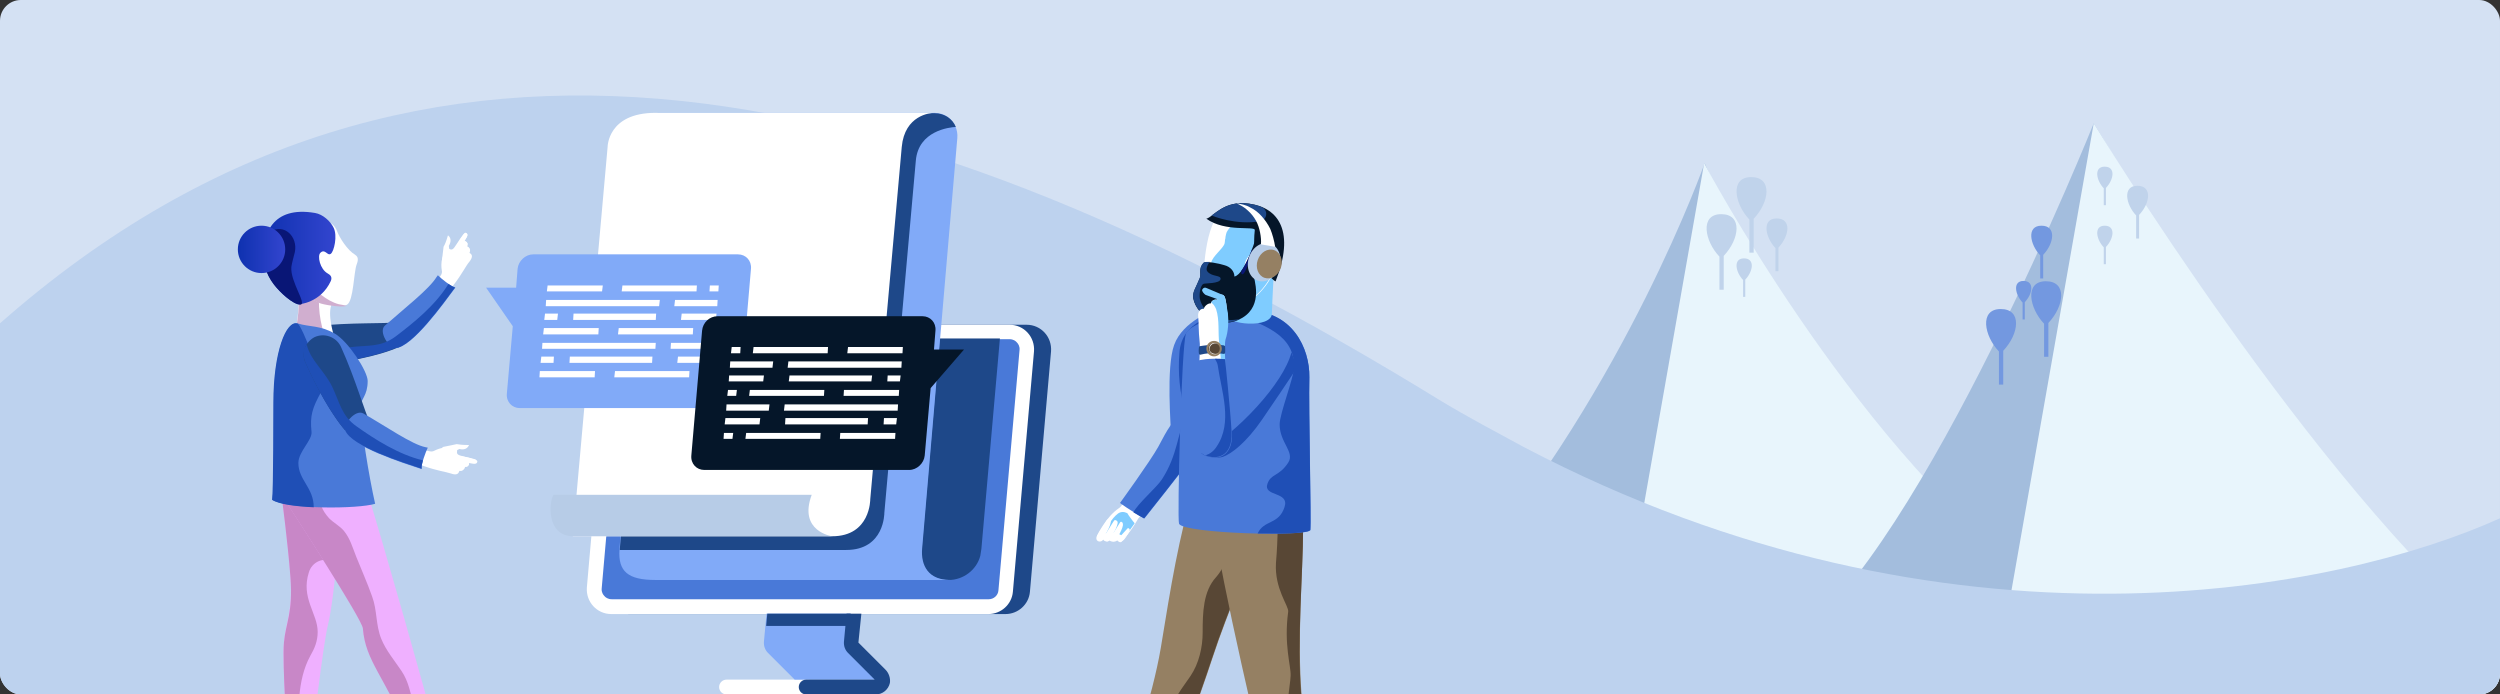 <svg width="1440" height="400" viewBox="0 0 1440 400" fill="none" xmlns="http://www.w3.org/2000/svg">
<rect x="0" y="0" width="1440" height="400" fill="#333333" stroke="none"/>
<g clip-path="url(#clip0_101_16808)">
<rect width="1440" height="400" rx="12" fill="#D4E1F3"/>
<path d="M981.87 94C981.87 94 937 221.5 845 330C753 438.5 1105 369 1105 369L981.87 94Z" fill="#A3BDDD"/>
<path d="M981.597 94L940 330C940 330 1269 408.5 1167 330C1065 251.5 981.597 94 981.597 94Z" fill="#E8F5FC"/>
<path d="M1206 71C1206 71 1107.5 316.5 1033 369C958.501 421.5 1386 369 1386 369L1206 71Z" fill="#A3BDDD"/>
<path d="M1206 71L1153.5 369C1153.5 369 1548 459.5 1440 369C1332 278.5 1206 71 1206 71Z" fill="#E8F5FC"/>
<path d="M1440 298.516C1347.84 340.261 1123.2 386.325 877.68 257.49C861.84 248.853 845.28 240.216 828.72 230.14C526.32 44.446 243.36 -28.249 3.8147e-05 186.235V400H1440V298.516Z" fill="#BDD2EE"/>
<path d="M676.311 198.698C671.62 211.601 674.435 245.851 674.669 252.419C674.904 261.099 689.449 258.988 692.029 255.704C695.313 251.716 698.598 241.863 699.536 225.676C701.178 197.056 699.301 178.758 699.301 178.758C699.301 178.758 681.238 184.858 676.311 198.698Z" fill="#4979D8"/>
<path d="M679.361 202.921C678.423 215.354 679.361 225.207 683.115 239.517C684.757 245.851 689.683 258.519 692.029 255.704C695.314 251.716 698.598 241.863 699.536 225.676C701.178 197.056 700.24 181.573 700.24 181.573C700.24 181.573 680.769 184.858 679.361 202.921Z" fill="#1F4FB6"/>
<path fill-rule="evenodd" clip-rule="evenodd" d="M644.408 292.769C640.889 295.115 637.604 299.103 635.493 302.387C634.32 304.264 631.505 308.252 631.505 310.128C631.505 312.005 634.085 312.709 635.493 310.832C635.962 311.771 638.074 312.474 639.012 311.301C640.185 312.24 642.531 312.24 643.469 311.301C645.111 312.474 646.753 312.005 648.161 309.894C649.568 307.548 651.914 305.202 655.668 298.634C656.372 297.695 658.014 295.818 658.717 294.88C656.372 293.942 650.038 289.485 648.161 287.842C647.457 288.781 646.284 291.596 644.408 292.769Z" fill="white"/>
<path fill-rule="evenodd" clip-rule="evenodd" d="M649.334 295.584C647.457 294.646 645.58 294.646 643.938 295.818C639.95 298.868 638.074 303.56 635.024 307.548C636.666 307.313 638.308 307.313 639.95 307.079C643 306.61 645.815 307.783 647.692 309.894C647.692 309.659 647.926 309.659 647.926 309.425C649.099 307.548 650.741 305.437 653.556 301.449C653.322 300.979 652.853 300.51 652.618 300.276C651.445 298.634 650.272 297.226 649.334 295.584Z" fill="#7FCCFF"/>
<path d="M679.361 240.221C674.2 242.801 670.212 251.95 667.162 257.346C662.471 265.791 645.111 289.719 645.111 289.719C645.111 289.719 650.741 293.942 659.186 298.634C659.186 298.634 682.411 269.545 690.152 258.753C701.882 242.801 684.991 237.406 679.361 240.221Z" fill="#4979D8"/>
<path d="M683.349 239.517C677.954 249.604 678.657 261.568 669.274 276.113C666.224 280.805 655.198 290.188 652.853 295.115C654.729 296.288 656.841 297.461 658.952 298.634C658.952 298.634 682.176 269.544 689.918 258.753C699.77 245.616 691.091 238.109 683.349 239.517Z" fill="#1F4FB6"/>
<path d="M688.745 275.878C678.423 312.005 674.669 336.403 668.57 373.468C663.878 401.149 650.741 440.326 641.592 467.773C645.111 474.341 653.791 477.626 662.002 476.453C667.632 466.834 692.029 398.569 698.363 379.098C707.747 350.478 719.945 325.142 730.033 289.954C730.267 288.781 699.77 277.051 688.745 275.878Z" fill="#958063"/>
<path d="M712.438 282.447C707.512 298.868 712.204 319.043 700.474 332.415C692.967 340.625 692.733 353.058 692.733 364.319C692.733 372.764 690.622 382.148 685.695 389.42C680.534 397.161 675.608 402.088 674.435 411.706C673.262 421.09 669.039 434.227 666.928 443.376C663.409 459.797 651.914 457.216 645.346 472.465C649.568 475.984 655.902 477.626 661.767 476.453C667.397 466.835 691.794 398.569 698.128 379.098C707.512 350.478 719.711 325.142 729.798 289.954C730.267 289.25 721.822 285.731 712.438 282.447Z" fill="#584735"/>
<path d="M750.442 293.942C741.996 292.3 702.351 282.916 698.128 290.658C691.794 302.152 699.301 303.56 701.647 317.166C708.919 359.392 733.551 463.315 737.305 475.749C744.812 478.564 752.084 475.983 757.245 474.81C756.072 442.202 749.973 416.398 749.034 388.247C747.627 354.701 751.38 319.747 750.442 293.942Z" fill="#958063"/>
<path d="M750.442 293.942C747.627 293.473 741.527 292.065 734.49 290.658C737.305 294.411 735.194 322.093 734.959 324.204C734.021 339.218 742.466 349.07 741.997 352.355C739.416 371.356 743.639 383.555 743.404 389.185C743.17 395.519 740.12 407.249 741.997 421.793C742.935 429.535 748.096 444.548 750.676 452.29C752.084 456.747 748.331 471.057 749.034 476.687C752.084 476.218 754.665 475.28 757.01 474.81C755.837 442.202 749.738 416.398 748.8 388.247C747.627 354.701 751.38 319.747 750.442 293.942Z" fill="#584735"/>
<path d="M754.195 217.231C754.43 200.575 744.343 178.993 718.772 178.993C708.216 178.993 685.226 186.5 683.115 192.13C680.534 199.167 677.954 298.633 679.127 301.683C681.473 307.313 754.195 309.425 754.899 305.202C755.368 300.51 753.726 235.763 754.195 217.231Z" fill="#4979D8"/>
<path d="M690.153 255.234C688.51 263.914 700.475 264.618 704.228 263.21C709.154 261.568 717.834 255 726.983 241.628C743.17 217.934 747.158 211.601 747.158 211.601L724.637 196.587C724.637 196.352 691.795 246.554 690.153 255.234Z" fill="#4979D8"/>
<path d="M692.029 261.099C695.313 263.914 701.647 263.914 704.228 263.211C709.154 261.568 717.834 255 726.983 241.628C743.17 217.935 747.158 211.601 747.158 211.601L743.873 202.921C739.416 220.75 712.908 248.901 692.029 261.099Z" fill="#1F4FB6"/>
<path d="M754.195 217.231C754.43 200.575 744.342 178.993 718.772 178.993C716.192 178.993 713.142 179.462 709.623 180.166C727.452 186.969 746.219 192.599 745.281 212.07C745.046 218.169 737.07 238.344 737.07 244.443C737.07 255 745.985 260.395 741.997 266.495C736.601 274.705 732.144 272.594 730.033 278.693C727.452 286.2 742.935 282.916 739.885 292.065C736.601 302.387 727.921 299.337 724.402 307.313C740.355 307.548 754.195 307.079 754.665 305.202C755.368 300.51 753.726 235.763 754.195 217.231Z" fill="#1F4FB6"/>
<path d="M715.488 165.621C714.784 171.721 706.339 173.832 706.339 181.104C706.339 187.203 732.379 189.315 732.613 180.635C732.848 171.955 733.786 156.003 733.786 156.003C733.786 156.003 716.192 159.522 715.488 165.621Z" fill="#7FCCFF"/>
<path d="M729.798 126.914C726.983 123.864 722.995 121.988 719.007 121.284C715.019 120.58 710.796 121.049 706.574 121.988C703.524 122.691 700.944 124.099 699.536 126.914C695.548 135.125 694.375 144.508 693.437 153.892C692.968 158.349 692.498 163.041 694.14 167.263C696.956 174.066 705.166 179.462 711.969 177.116C727.687 171.955 734.021 156.707 734.021 155.065C733.786 150.138 734.49 145.447 734.255 140.52C734.021 135.594 732.848 130.667 729.798 126.914Z" fill="white"/>
<path d="M722.995 122.457C716.426 126.445 710.327 126.914 706.574 133.717C706.339 134.186 706.104 135.359 705.87 136.532C705.87 137.001 705.87 137.47 705.635 137.939C705.635 138.878 705.401 139.582 705.401 140.051C704.931 142.866 698.128 147.792 697.659 151.311C696.721 157.645 701.178 170.078 705.401 174.301C707.043 175.943 708.685 176.881 710.562 177.351C710.796 177.351 711.265 177.116 711.5 177.116C727.217 171.955 733.551 156.707 733.551 155.064C733.317 150.138 734.021 145.446 733.786 140.52C733.551 135.594 732.378 130.667 729.329 126.914C727.921 125.037 725.575 123.395 722.995 122.457Z" fill="#7FCCFF"/>
<path d="M719.476 117.296C704.697 115.184 698.832 125.037 694.844 125.976C705.87 133.952 722.995 129.964 722.76 132.544C720.884 149.904 726.983 150.607 727.921 153.657C729.094 157.411 733.552 161.633 734.724 162.102C745.985 133.717 736.836 119.642 719.476 117.296Z" fill="#051629"/>
<path d="M726.514 119.173C724.403 118.234 722.057 117.765 719.476 117.296C707.981 115.654 701.882 121.284 697.894 124.099C698.129 124.334 712.204 129.964 725.81 127.383C730.033 126.679 730.737 120.815 726.514 119.173Z" fill="#1E4889"/>
<path d="M725.106 143.57C719.007 145.681 712.673 153.892 721.118 157.645C723.699 158.818 726.748 158.349 729.094 156.707C730.736 155.534 731.909 153.657 732.613 151.78C733.552 149.2 733.551 146.15 731.675 144.508C730.033 142.631 727.452 142.632 725.106 143.57Z" fill="white"/>
<path d="M722.057 148.966C722.057 148.966 723.933 149.904 724.637 150.842C725.341 151.781 726.045 154.361 726.045 154.361C726.045 154.361 732.144 149.904 729.329 147.558C726.514 144.978 722.057 148.966 722.057 148.966Z" fill="#7FCCFF"/>
<path d="M711.031 159.287C711.031 156.472 708.92 153.657 705.166 152.719C702.116 151.78 694.61 150.138 693.202 151.546C690.152 154.83 692.029 157.88 691.091 160.226C688.979 165.621 686.634 168.436 687.337 171.955C689.449 182.512 703.524 190.488 715.723 182.981C727.687 175.709 722.526 160.929 721.587 156.941C719.945 147.558 728.156 139.816 728.156 139.816L724.168 133.952C724.403 134.186 717.599 157.88 711.031 159.287Z" fill="#051629"/>
<path d="M715.253 157.88C717.365 159.522 721.587 144.039 721.353 143.101C719.711 147.558 717.365 152.719 715.019 156.003C715.019 156.707 714.784 157.411 715.253 157.88Z" fill="#091676"/>
<path d="M691.091 171.955C690.622 168.905 691.56 164.213 693.202 163.51C693.906 163.04 702.82 163.51 703.055 160.695C703.289 158.349 698.128 159.522 695.548 156.472C694.375 155.299 695.313 152.953 696.721 150.842C695.079 150.842 693.671 150.842 693.202 151.311C690.152 154.595 692.029 157.645 691.091 159.991C688.979 165.386 686.634 168.201 687.337 171.72C689.214 181.808 702.351 189.549 714.315 183.684C703.759 186.265 692.967 181.104 691.091 171.955Z" fill="#1E4889"/>
<path fill-rule="evenodd" clip-rule="evenodd" d="M705.166 170.547C703.993 168.905 701.178 169.844 701.178 172.659C700.005 172.19 697.659 173.128 697.424 174.77C695.782 174.535 693.671 176.412 693.436 177.82C691.091 177.82 689.918 179.462 690.152 182.511C690.621 185.796 690.152 189.549 691.091 197.994C691.325 199.402 690.621 212.774 690.621 214.181C693.436 213.477 702.586 212.07 705.401 212.07C705.401 210.428 704.697 197.76 705.401 195.179C707.043 190.488 707.277 184.623 706.808 179.931C706.573 177.585 706.339 172.424 705.166 170.547Z" fill="white"/>
<path fill-rule="evenodd" clip-rule="evenodd" d="M705.166 170.547C703.993 168.905 701.178 169.844 701.178 172.659C700.005 172.19 698.128 172.893 697.659 174.301C698.832 175.005 699.77 176.412 700.474 178.054C702.585 184.623 701.412 191.426 702.351 198.229C702.82 203.155 703.524 207.613 703.289 212.539C704.228 212.539 705.166 212.304 705.87 212.539C705.87 210.897 705.166 198.229 705.87 195.649C707.512 190.957 707.746 185.092 707.277 180.4C706.573 177.585 706.339 172.424 705.166 170.547Z" fill="#7FCCFF"/>
<path fill-rule="evenodd" clip-rule="evenodd" d="M704.228 169.844L694.844 165.856C693.906 165.386 692.967 165.856 692.498 166.794C692.029 167.732 693.671 169.374 694.375 169.844L702.82 172.893C703.758 173.362 704.697 172.893 705.166 171.955C705.635 171.251 705.166 170.313 704.228 169.844Z" fill="#7FCCFF"/>
<path fill-rule="evenodd" clip-rule="evenodd" d="M704.932 198.933C698.832 197.995 692.733 199.168 691.091 199.402C690.856 199.402 690.621 199.637 690.621 199.871C690.387 201.279 690.387 202.921 690.621 203.859C690.621 204.094 691.091 204.329 691.325 204.329C697.659 202.686 703.055 203.625 704.932 203.859C705.166 203.859 705.635 203.625 705.635 203.39C705.87 201.983 705.635 200.106 705.635 199.402C705.166 199.168 705.166 198.933 704.932 198.933Z" fill="#1E4889"/>
<path fill-rule="evenodd" clip-rule="evenodd" d="M649.334 304.498L644.173 310.128C643.704 310.598 643.704 311.536 644.408 312.005C645.111 312.474 645.815 312.474 646.284 311.771C646.284 311.771 650.976 306.61 650.741 304.967C650.507 304.498 649.803 303.795 649.334 304.498Z" fill="white"/>
<path fill-rule="evenodd" clip-rule="evenodd" d="M637.604 299.572L631.974 308.486C631.505 309.425 631.74 310.598 632.678 311.067C633.616 311.536 634.789 311.301 635.258 310.363C635.258 310.363 640.419 302.387 639.716 300.041C639.481 299.337 638.073 298.634 637.604 299.572Z" fill="white"/>
<path fill-rule="evenodd" clip-rule="evenodd" d="M641.592 300.041L635.962 308.955C635.493 309.894 635.728 311.067 636.666 311.536C637.604 312.005 638.777 311.77 639.246 310.832C639.246 310.832 644.407 302.856 643.704 300.51C643.469 299.806 642.062 299.103 641.592 300.041Z" fill="white"/>
<path fill-rule="evenodd" clip-rule="evenodd" d="M645.111 300.979L639.95 309.19C639.481 309.894 639.716 311.067 640.419 311.536C641.123 312.005 642.296 311.771 642.765 311.067C642.765 311.067 647.457 303.795 646.753 301.683C646.753 300.745 645.58 300.041 645.111 300.979Z" fill="white"/>
<path d="M705.635 206.909C696.017 205.971 690.387 207.613 690.387 207.613C690.387 207.613 688.276 230.133 687.572 239.752C687.103 245.851 688.041 252.42 690.152 258.519C692.264 264.618 710.562 268.841 709.623 249.135C708.685 235.764 705.635 206.909 705.635 206.909Z" fill="#4979D8"/>
<path d="M705.635 206.909C703.524 206.674 701.413 206.674 699.771 206.674C700.474 207.847 701.178 209.02 701.413 210.428C703.524 225.442 710.327 243.27 700.709 257.346C699.067 259.926 696.721 261.568 694.375 262.272C700.474 264.853 710.092 263.445 709.389 248.666C708.685 235.764 705.635 206.909 705.635 206.909Z" fill="#1F4FB6"/>
<path d="M699.301 205.267C701.763 205.267 703.759 203.271 703.759 200.81C703.759 198.348 701.763 196.353 699.301 196.353C696.84 196.353 694.844 198.348 694.844 200.81C694.844 203.271 696.84 205.267 699.301 205.267Z" fill="#958063"/>
<path d="M699.301 204.094C701.115 204.094 702.586 202.623 702.586 200.81C702.586 198.996 701.115 197.525 699.301 197.525C697.487 197.525 696.017 198.996 696.017 200.81C696.017 202.623 697.487 204.094 699.301 204.094Z" fill="#584735"/>
<path fill-rule="evenodd" clip-rule="evenodd" d="M696.721 201.044C696.721 199.402 697.894 197.995 699.771 197.76C700.474 197.76 701.178 197.995 701.882 198.464C701.178 197.995 700.474 197.525 699.536 197.525C697.659 197.525 696.252 199.168 696.486 201.044C696.486 202.921 698.128 204.328 700.005 204.094C700.943 204.094 701.647 203.625 702.116 203.156C701.647 203.625 700.944 203.859 700.474 203.859C698.128 203.859 696.721 202.686 696.721 201.044Z" fill="white"/>
<path d="M736.793 153.966C738.794 148.078 736.538 141.987 731.754 140.361C726.97 138.736 721.469 142.191 719.469 148.079C717.468 153.967 719.725 160.058 724.509 161.684C729.293 163.309 734.793 159.854 736.793 153.966Z" fill="#B7CCE7"/>
<path d="M737.777 154.312C739.278 149.895 737.512 145.302 733.832 144.051C730.152 142.8 725.952 145.366 724.451 149.782C722.95 154.198 724.716 158.792 728.396 160.043C732.076 161.294 736.276 158.728 737.777 154.312Z" fill="#958063"/>
<path d="M726.748 124.568C724.872 122.457 722.526 120.58 719.945 119.407C717.599 118 714.784 117.53 712.204 117.061C714.55 118.234 716.896 119.407 718.772 121.284C720.649 122.926 722.291 125.037 723.464 127.149C724.637 129.26 725.341 131.606 725.81 133.952C726.279 136.298 726.514 138.878 726.279 140.755L734.49 142.162C734.021 138.878 732.848 134.656 731.675 131.84C730.267 129.025 728.625 126.679 726.748 124.568Z" fill="white"/>
<path d="M360.016 199.853C360.656 192.599 366.844 187.051 374.099 187.051H591.315C599.637 187.051 606.038 194.092 605.398 202.414L593.236 340.895C592.596 348.15 586.408 353.697 579.153 353.697H362.15C353.828 353.697 347.427 346.656 348.067 338.334L360.016 199.853Z" fill="#1E4889"/>
<path d="M350.201 199.853C350.841 192.599 357.029 187.051 364.284 187.051H581.5C589.822 187.051 596.223 194.092 595.583 202.414L583.421 340.895C582.78 348.15 576.593 353.697 569.338 353.697H352.121C343.8 353.697 337.398 346.656 338.038 338.334L350.201 199.853Z" fill="white"/>
<path d="M364.284 195.373H581.5C583.634 195.373 585.128 196.439 585.768 197.293C586.408 197.933 587.475 199.427 587.261 201.56L575.099 340.041C574.885 343.029 572.325 345.162 569.551 345.162H352.335C350.201 345.162 348.707 344.095 348.067 343.242C347.427 342.602 346.36 341.108 346.573 338.974L358.736 200.494C358.949 197.506 361.296 195.373 364.284 195.373Z" fill="#4979D8"/>
<path d="M418.481 391.465H466.277V400H418.481C416.134 400 414.213 398.08 414.213 395.733C414.213 393.385 416.134 391.465 418.481 391.465Z" fill="white"/>
<path d="M489.962 353.484L489.322 373.115L504.471 391.465H457.742L442.379 376.102C440.672 374.395 439.819 372.048 440.032 369.487L441.526 353.484H489.962Z" fill="#81AAF8"/>
<path d="M489.962 353.484L489.748 360.525H441.312L441.952 353.484H489.962Z" fill="#1E4889"/>
<path d="M464.357 391.465H503.831L488.468 376.102C486.761 374.395 485.908 372.048 486.121 369.487L487.615 353.484H496.15L494.443 370.127L510.019 385.704C511.94 387.624 513.006 390.611 512.58 393.385C511.726 397.226 508.312 400 504.471 400H464.357C462.01 400 460.089 398.08 460.089 395.732C460.089 393.385 462.01 391.465 464.357 391.465Z" fill="#1E4889"/>
<path d="M541.385 194.946H575.952L565.283 316.143C565.07 317.637 564.857 318.917 564.643 320.198C562.51 328.306 554.828 334.067 546.506 334.067C534.344 333.854 530.076 326.172 530.93 316.143L541.385 194.946Z" fill="#1E4889"/>
<path d="M356.815 315.717L378.153 73.322L378.793 65H538.185C543.732 65 548.427 68.201 550.347 72.895C551.201 74.815 551.627 77.162 551.414 79.51L531.143 315.93C530.29 325.959 534.984 334.067 547.146 334.067H377.513C361.723 334.067 355.962 329.159 356.815 316.57C356.815 316.357 356.815 315.93 356.815 315.717Z" fill="#81AAF8"/>
<path d="M378.153 73.322C380.286 73.108 382.634 72.895 385.408 72.895C397.997 72.895 419.761 69.481 443.446 65.213H538.398C543.946 65.213 548.64 68.414 550.56 73.108C546.933 73.322 529.009 75.242 527.516 92.525L509.379 295.446C509.379 295.446 509.592 316.783 487.401 316.783H357.028C357.028 316.57 357.028 316.143 357.028 315.93L378.153 73.322Z" fill="#1E4889"/>
<path d="M377.513 65C416.774 65 538.185 65 538.185 65C535.837 65 521.115 66.28 519.408 84.631L501.271 287.551C501.271 287.551 501.484 308.889 479.293 308.889H329.93L349.987 84.631C349.987 84.631 349.987 65 377.513 65Z" fill="white"/>
<path d="M467.557 284.99C459.662 306.115 479.293 308.888 479.293 308.888H330.357C314.353 308.888 316.274 288.831 318.834 284.99H467.557Z" fill="#B7CCE7"/>
<path d="M297.283 165.713L298.137 154.831C298.564 150.35 302.618 146.509 307.099 146.509H425.095C429.576 146.509 432.99 150.137 432.564 154.831L426.376 226.739C425.949 231.22 421.895 235.06 417.414 235.06H299.417C294.936 235.06 291.522 231.433 291.949 226.739L295.363 187.904L280 165.713H297.283Z" fill="#81AAF8"/>
<path d="M410.586 205.401L410.159 209.028H390.102L390.528 205.401H410.586Z" fill="white"/>
<path d="M375.806 205.401L375.592 209.028H328.009L328.223 205.401H375.806Z" fill="white"/>
<path d="M319.048 205.401L318.834 209.028H311.366L311.793 205.401H319.048Z" fill="white"/>
<path d="M342.732 213.723L342.519 217.35H310.726L310.939 213.723H342.732Z" fill="white"/>
<path d="M409.732 213.723L409.519 217.35H404.184L404.611 213.723H409.732Z" fill="white"/>
<path d="M397.143 213.723L396.93 217.35H353.828L354.254 213.723H397.143Z" fill="white"/>
<path d="M412.719 180.65L412.293 184.277H392.235L392.662 180.65H412.719Z" fill="white"/>
<path d="M377.939 180.65L377.726 184.277H330.143L330.356 180.65H377.939Z" fill="white"/>
<path d="M321.395 180.65L320.968 184.277H313.5L313.927 180.65H321.395Z" fill="white"/>
<path d="M344.866 188.971L344.653 192.599H312.86L313.286 188.971H344.866Z" fill="white"/>
<path d="M411.866 188.971L411.653 192.599H406.318L406.745 188.971H411.866Z" fill="white"/>
<path d="M399.277 188.971L399.063 192.599H355.961L356.388 188.971H399.277Z" fill="white"/>
<path d="M411.226 197.506L410.799 200.92H386.261L386.474 197.506H411.226Z" fill="white"/>
<path d="M377.726 197.506L377.513 200.92H312.219L312.433 197.506H377.726Z" fill="white"/>
<path d="M347.213 164.433L346.786 167.847H314.993L315.42 164.433H347.213Z" fill="white"/>
<path d="M414 164.433L413.786 167.847H408.665L408.879 164.433H414Z" fill="white"/>
<path d="M401.411 164.433L401.197 167.847H358.095L358.522 164.433H401.411Z" fill="white"/>
<path d="M413.36 172.755L413.146 176.382H388.395L388.821 172.755H413.36Z" fill="white"/>
<path d="M380.073 172.755L379.646 176.382H314.353L314.567 172.755H380.073Z" fill="white"/>
<path d="M413.36 182.143H531.357C535.838 182.143 539.252 185.771 538.825 190.465L537.971 201.347H555.255L536.051 223.538L532.637 262.373C532.21 266.853 528.156 270.694 523.675 270.694H405.679C401.198 270.694 397.784 267.067 398.21 262.373L404.398 190.465C404.825 185.771 408.666 182.143 413.36 182.143Z" fill="#051629"/>
<path d="M437.898 240.822L437.471 244.449H417.414L417.841 240.822H437.898Z" fill="white"/>
<path d="M499.99 240.822L499.777 244.449H452.194L452.408 240.822H499.99Z" fill="white"/>
<path d="M516.634 240.822L516.207 244.449H508.952L509.166 240.822H516.634Z" fill="white"/>
<path d="M515.78 249.357L515.567 252.771H483.774L483.987 249.357H515.78Z" fill="white"/>
<path d="M422.322 249.357L421.895 252.771H416.774L416.987 249.357H422.322Z" fill="white"/>
<path d="M472.678 249.357L472.465 252.771H429.363L429.79 249.357H472.678Z" fill="white"/>
<path d="M440.032 216.284L439.605 219.698H419.761L419.975 216.284H440.032Z" fill="white"/>
<path d="M502.338 216.284L501.911 219.698H454.328L454.755 216.284H502.338Z" fill="white"/>
<path d="M518.768 216.284L518.341 219.698H511.086L511.299 216.284H518.768Z" fill="white"/>
<path d="M517.914 224.605L517.701 228.019H485.908L486.121 224.605H517.914Z" fill="white"/>
<path d="M424.456 224.605L424.029 228.019H418.908L419.334 224.605H424.456Z" fill="white"/>
<path d="M474.812 224.605L474.599 228.019H431.497L431.924 224.605H474.812Z" fill="white"/>
<path d="M443.233 232.927L442.806 236.554H418.268L418.481 232.927H443.233Z" fill="white"/>
<path d="M517.274 232.927L517.06 236.554H451.554L451.981 232.927H517.274Z" fill="white"/>
<path d="M520.048 199.854L519.835 203.481H488.041L488.468 199.854H520.048Z" fill="white"/>
<path d="M426.589 199.854L426.376 203.481H421.042L421.468 199.854H426.589Z" fill="white"/>
<path d="M476.946 199.854L476.732 203.481H433.631L434.057 199.854H476.946Z" fill="white"/>
<path d="M445.366 208.175L444.939 211.803H420.401L420.615 208.175H445.366Z" fill="white"/>
<path d="M519.408 208.175L519.194 211.803H453.688L454.115 208.175H519.408Z" fill="white"/>
<path fill-rule="evenodd" clip-rule="evenodd" d="M181.466 187.856C202.184 185.583 222.143 186.593 228.459 185.583L230.733 199.478C217.848 205.542 196.878 208.826 183.74 210.342C177.677 210.848 172.371 206.805 171.613 200.742C170.602 194.425 175.15 188.614 181.466 187.856Z" fill="#1E4889"/>
<path fill-rule="evenodd" clip-rule="evenodd" d="M228.712 199.984C238.313 199.478 254.988 172.697 261.304 164.107C266.357 157.538 268.378 152.991 270.399 150.717C272.168 148.443 272.421 146.674 270.399 145.664C271.157 144.401 270.652 142.632 269.136 141.874C269.894 140.358 268.883 139.095 267.62 138.842C268.883 136.568 270.147 134.547 268.126 134.042C267.115 133.789 263.325 140.358 261.809 142.379C259.283 145.916 258.525 141.116 256.756 144.148C254.735 147.685 253.724 151.222 254.482 155.77C254.988 157.791 253.472 159.054 252.461 160.823C248.419 167.644 235.281 178.003 224.164 188.109C220.627 191.393 224.67 199.984 228.712 199.984Z" fill="white"/>
<path fill-rule="evenodd" clip-rule="evenodd" d="M252.208 158.549C251.956 158.802 251.703 159.307 251.45 159.56C247.408 166.381 232.754 177.75 221.638 187.604C217.848 191.141 224.164 200.742 227.954 200.489C237.555 199.984 255.745 174.466 262.314 165.623C259.535 164.865 254.23 160.57 252.208 158.549Z" fill="#4979D8"/>
<path fill-rule="evenodd" clip-rule="evenodd" d="M258.272 163.602C250.693 175.982 238.06 186.088 227.702 193.92C219.112 200.236 211.532 198.721 201.679 199.984C191.32 201.247 183.488 207.058 173.887 206.3C176.414 210.09 179.951 210.595 183.488 210.09C195.868 208.827 214.817 205.795 227.702 200.489C237.302 199.984 255.493 174.466 262.062 165.623C261.304 165.371 259.788 164.613 258.272 163.602Z" fill="#1F4FB6"/>
<path fill-rule="evenodd" clip-rule="evenodd" d="M254.482 150.717L255.493 142.127C256.251 140.863 257.009 139.095 258.019 135.558C259.788 136.821 260.041 139.095 258.525 141.621C259.03 143.895 258.525 146.169 258.019 147.432L254.482 150.717Z" fill="white"/>
<path fill-rule="evenodd" clip-rule="evenodd" d="M268.883 136.568C267.368 138.842 266.357 140.105 264.588 142.127C263.325 143.642 261.809 143.39 263.325 140.863C264.841 138.337 265.346 137.579 266.862 135.305C267.62 134.294 268.378 134.042 268.883 134.547C269.136 134.8 269.641 135.305 268.883 136.568Z" fill="white"/>
<path fill-rule="evenodd" clip-rule="evenodd" d="M268.631 141.621C267.115 143.642 264.841 146.169 263.072 147.937C261.556 149.201 260.293 148.948 261.809 146.674C263.578 144.148 265.346 142.127 266.862 139.6C267.62 138.589 268.125 138.842 268.631 139.347C269.136 139.853 269.641 140.358 268.631 141.621Z" fill="white"/>
<path fill-rule="evenodd" clip-rule="evenodd" d="M270.146 144.906C268.63 146.674 266.609 148.948 264.841 150.464C263.577 151.727 262.062 150.969 263.577 148.948C265.093 146.674 266.862 145.158 268.378 142.885C269.136 142.127 269.641 142.379 270.146 142.885C270.652 143.39 270.904 143.895 270.146 144.906Z" fill="white"/>
<path fill-rule="evenodd" clip-rule="evenodd" d="M270.905 148.443C269.389 150.211 268.125 151.727 266.357 153.243C265.094 154.506 263.578 154.001 265.094 151.98C266.61 149.706 267.62 148.695 269.136 146.674C269.894 145.916 270.399 146.169 270.905 146.422C271.41 146.674 271.663 147.432 270.905 148.443Z" fill="white"/>
<path d="M192.583 194.173C192.583 194.173 169.844 190.888 170.097 190.383C171.866 184.067 173.129 167.644 170.602 163.097C170.35 162.339 169.844 161.581 170.35 160.823C170.855 160.317 171.613 160.57 172.118 160.823C175.403 161.833 178.687 162.844 181.719 164.107C187.025 166.381 194.351 169.665 191.32 174.718C188.035 180.529 192.583 194.173 192.583 194.173Z" fill="white"/>
<path d="M187.53 193.415C184.498 188.867 182.477 173.203 184.498 166.129C181.719 165.118 174.897 161.581 172.118 160.823C171.613 160.57 170.855 160.57 170.35 160.823C169.844 161.328 170.097 162.339 170.602 163.097C173.129 167.644 172.118 183.814 170.097 190.383C170.097 190.636 180.961 192.404 187.53 193.415Z" fill="#D0AECF"/>
<path d="M162.265 285.885C162.265 285.885 165.802 312.413 167.318 332.625C168.582 352.837 164.539 358.395 163.529 370.017C162.518 381.891 165.55 426.358 165.55 426.358C165.55 426.358 173.382 428.379 179.698 426.358C179.698 426.358 186.014 371.786 188.794 360.416C193.089 343.489 196.878 289.169 196.878 289.169L162.265 285.885Z" fill="#EFB0FF"/>
<path d="M178.688 377.849C181.214 373.554 182.983 369.259 182.983 363.953C182.983 353.342 173.129 344.499 177.93 329.593C179.698 323.782 186.267 320.498 192.078 323.782C192.583 324.035 193.341 324.54 193.847 325.045C195.615 306.602 196.878 289.169 196.878 289.169L162.265 286.137C162.265 286.137 165.802 312.666 167.318 332.878C168.834 353.09 164.539 358.648 163.529 370.27C162.518 382.144 165.55 426.611 165.55 426.611C165.55 426.611 168.834 427.369 172.877 427.369C171.361 410.694 171.108 391.745 178.688 377.849Z" fill="#C887C7"/>
<path d="M194.099 133.032C195.615 137.074 200.163 144.148 204.458 146.675C205.468 147.433 206.984 148.443 205.468 152.233C203.7 156.781 203.7 173.203 199.91 175.477C197.131 177.245 185.509 174.971 183.235 173.961C175.908 170.929 171.108 163.602 168.834 156.023C167.066 149.959 166.813 143.39 169.34 137.832C174.645 126.968 190.057 122.673 194.099 133.032Z" fill="white"/>
<path d="M195.109 175.224C188.288 173.455 181.466 167.392 176.919 162.086C171.108 155.012 169.087 146.169 172.371 137.326C173.382 134.295 175.15 131.768 177.171 130C174.14 131.768 171.36 134.8 169.844 138.337C167.318 143.895 167.571 150.717 169.339 156.528C171.613 164.107 176.413 171.434 183.74 174.466C186.014 175.476 196.12 177.245 199.657 176.234C198.141 175.729 196.625 175.476 195.109 175.224Z" fill="#D0AECF"/>
<path d="M211.785 284.369C211.532 284.369 176.161 285.379 163.528 283.105C163.023 285.379 164.034 287.906 165.55 290.18C169.339 295.991 208.5 356.374 209.005 361.68C210.521 380.881 221.385 388.713 237.302 426.358C241.345 426.863 247.408 425.347 250.945 421.305C247.914 408.925 218.606 305.086 211.785 284.369Z" fill="#EFB0FF"/>
<path d="M238.566 405.893C236.039 398.819 235.534 392.755 231.239 386.439C227.196 380.375 222.396 374.817 219.617 367.996C216.332 359.911 217.343 351.573 214.311 343.489C211.532 335.656 208.248 328.33 205.216 320.75C203.195 315.697 201.679 310.139 198.142 305.844C195.615 302.812 192.331 301.296 189.552 298.517C185.256 293.717 183.993 289.927 184.499 284.621C176.414 284.369 168.329 284.116 163.529 283.358C163.023 285.632 164.034 288.158 165.55 290.432C169.34 296.243 208.5 356.626 209.006 361.932C210.521 381.133 221.385 388.966 237.302 426.61C239.576 426.863 242.608 426.61 245.387 425.347C241.85 419.284 240.587 411.451 238.566 405.893Z" fill="#C887C7"/>
<path d="M171.613 186.34C165.044 184.319 157.717 202.763 157.717 231.817C157.717 234.091 157.717 283.611 156.959 287.906C165.802 293.464 206.226 293.211 216.079 290.18C212.542 274.515 207.742 245.713 207.742 233.839C207.742 229.796 211.784 228.028 211.784 219.438C211.784 213.879 200.668 196.699 192.836 192.151C184.498 187.351 178.182 188.362 171.613 186.34Z" fill="#4979D8"/>
<path d="M179.445 248.745C178.435 239.397 179.951 234.849 185.004 225.754C187.278 221.711 173.887 187.098 171.361 186.34C164.792 184.319 157.465 202.763 157.465 231.817C157.465 234.091 157.465 283.611 156.707 287.906C160.497 290.432 170.097 291.695 180.709 292.201C180.709 280.831 171.866 276.536 171.866 266.683C171.866 260.114 179.951 253.545 179.445 248.745Z" fill="#1F4FB6"/>
<path d="M181.466 122.673C186.014 123.431 190.309 127.473 192.078 131.01C194.604 135.81 192.33 144.906 190.562 146.169C188.54 147.685 187.277 142.885 184.498 145.664C182.729 147.432 184.245 155.012 188.793 157.538C190.056 158.296 191.572 159.307 190.562 161.833C184.751 174.466 172.118 175.477 171.613 175.224C166.055 173.455 152.411 162.086 151.906 148.443C151.148 135.558 156.454 118.378 181.466 122.673Z" fill="url(#paint0_linear_101_16808)"/>
<path d="M169.845 145.158C169.339 147.18 168.076 151.727 167.823 153.749C167.066 162.339 177.172 175.476 172.876 175.476C168.834 175.476 161.255 168.402 157.717 163.855C148.117 151.475 151.654 136.063 155.949 133.284C163.528 128.736 171.613 136.063 169.845 145.158Z" fill="#091676"/>
<path d="M150.643 157.286C143.108 157.286 137 151.177 137 143.643C137 136.108 143.108 130 150.643 130C158.178 130 164.286 136.108 164.286 143.643C164.286 151.177 158.178 157.286 150.643 157.286Z" fill="url(#paint1_linear_101_16808)"/>
<path fill-rule="evenodd" clip-rule="evenodd" d="M196.373 199.731C204.963 218.68 210.269 238.134 213.301 243.692L200.921 250.261C191.067 239.902 181.467 221.206 175.908 208.826C173.382 203.268 175.908 196.952 181.214 194.173C186.772 191.646 193.594 193.92 196.373 199.731Z" fill="#1E4889"/>
<path fill-rule="evenodd" clip-rule="evenodd" d="M199.657 248.492C203.194 257.588 233.765 264.915 244.124 268.452C251.956 271.231 256.756 271.736 259.788 272.747C262.567 273.757 264.083 273.252 264.588 271.231C266.104 271.484 267.62 270.473 267.873 268.957C269.389 269.21 270.399 267.946 270.147 266.683C272.673 267.188 274.947 267.694 274.947 265.673C274.947 264.662 267.368 263.146 265.094 262.388C261.051 261.125 265.346 258.851 261.809 258.093C257.767 257.335 254.23 257.588 250.187 259.609C248.419 260.62 246.65 259.609 244.882 259.356C237.05 257.84 223.154 248.492 210.016 241.166C205.216 238.134 198.394 244.703 199.657 248.492Z" fill="white"/>
<path fill-rule="evenodd" clip-rule="evenodd" d="M246.397 257.84C245.892 257.84 245.64 257.588 245.134 257.588C237.302 256.072 222.143 245.46 209.258 238.134C204.71 235.607 197.383 244.45 198.899 248.24C202.436 257.335 232.249 266.683 242.86 270.22C242.608 266.936 245.134 260.619 246.397 257.84Z" fill="#4979D8"/>
<path fill-rule="evenodd" clip-rule="evenodd" d="M243.619 265.167C229.723 261.883 215.827 253.04 205.216 245.461C196.626 239.397 195.615 231.565 191.32 222.722C186.772 213.374 178.94 207.816 176.666 198.468C173.887 202.005 174.645 205.542 175.908 208.826C180.961 220.196 189.552 237.123 198.9 247.987C202.437 257.082 232.249 266.431 242.861 269.968C242.608 268.704 243.113 266.936 243.619 265.167Z" fill="#1F4FB6"/>
<path fill-rule="evenodd" clip-rule="evenodd" d="M254.483 257.588L263.073 255.819C264.589 256.072 266.357 256.324 270.147 256.324C269.389 258.346 267.368 259.356 264.589 258.598C262.567 259.861 260.294 260.114 258.778 259.861L254.483 257.588Z" fill="white"/>
<path fill-rule="evenodd" clip-rule="evenodd" d="M272.421 266.683C269.894 265.925 268.126 265.42 265.852 264.409C264.083 263.651 263.831 262.135 266.61 262.893C269.642 263.399 270.147 263.651 273.179 264.409C274.442 264.662 274.695 265.42 274.442 265.925C274.189 266.683 273.684 267.188 272.421 266.683Z" fill="white"/>
<path fill-rule="evenodd" clip-rule="evenodd" d="M267.62 268.199C265.094 267.441 262.062 266.178 259.788 264.915C258.02 263.904 258.02 262.641 260.799 263.399C263.578 264.157 266.357 265.167 269.136 266.178C270.4 266.431 270.147 267.189 269.894 267.694C269.389 268.199 268.884 268.704 267.62 268.199Z" fill="white"/>
<path fill-rule="evenodd" clip-rule="evenodd" d="M264.841 270.726C262.567 269.968 260.041 268.704 258.02 267.441C256.504 266.431 256.757 265.167 259.03 265.925C261.557 266.683 263.578 267.694 266.105 268.704C267.115 268.957 266.863 269.715 266.61 270.473C266.61 270.726 266.105 271.231 264.841 270.726Z" fill="white"/>
<path fill-rule="evenodd" clip-rule="evenodd" d="M261.81 272.494C259.536 271.736 258.02 270.978 255.999 269.715C254.483 268.704 254.483 267.441 256.757 268.199C259.283 268.957 260.546 269.462 263.073 270.473C264.084 270.725 264.084 271.483 263.831 271.989C263.578 272.494 263.073 272.999 261.81 272.494Z" fill="white"/>
<path fill-rule="evenodd" clip-rule="evenodd" d="M1177.39 186.454C1168.91 177.613 1165.87 162 1178.42 162C1190.84 162 1189.07 176.296 1179.86 186.038V205.536H1177.39V186.454Z" fill="#7398E0"/>
<path fill-rule="evenodd" clip-rule="evenodd" d="M1151.39 202.454C1142.91 193.613 1139.87 178 1152.42 178C1164.84 178 1163.07 192.296 1153.86 202.038V221.536H1151.39V202.454Z" fill="#7398E0"/>
<path fill-rule="evenodd" clip-rule="evenodd" d="M1175.16 147.071C1169.24 140.9 1167.12 130 1175.88 130C1184.55 130 1183.31 139.981 1176.88 146.781V160.393H1175.16V147.071Z" fill="#7398E0"/>
<path fill-rule="evenodd" clip-rule="evenodd" d="M1165.02 174.279C1160.69 169.775 1159.15 161.821 1165.54 161.821C1171.87 161.821 1170.96 169.104 1166.27 174.067V184H1165.02V174.279Z" fill="#7398E0"/>
<path fill-rule="evenodd" clip-rule="evenodd" d="M1007.64 126.454C999.157 117.613 996.12 102 1008.67 102C1021.09 102 1019.32 116.296 1010.11 126.038V145.536H1007.64V126.454Z" fill="#C0D3EB"/>
<path fill-rule="evenodd" clip-rule="evenodd" d="M990.393 147.811C981.907 138.97 978.87 123.357 991.419 123.357C1003.84 123.357 1002.07 137.654 992.857 147.395V166.893H990.393V147.811Z" fill="#C0D3EB"/>
<path fill-rule="evenodd" clip-rule="evenodd" d="M1022.66 142.893C1016.74 136.721 1014.62 125.821 1023.38 125.821C1032.05 125.821 1030.81 135.802 1024.38 142.603V156.214H1022.66V142.893Z" fill="#C0D3EB"/>
<path fill-rule="evenodd" clip-rule="evenodd" d="M1004.02 161.279C999.693 156.775 998.146 148.821 1004.54 148.821C1010.87 148.821 1009.96 156.104 1005.27 161.067V171H1004.02V161.279Z" fill="#C0D3EB"/>
<path fill-rule="evenodd" clip-rule="evenodd" d="M1230.41 124.071C1224.49 117.9 1222.37 107 1231.13 107C1239.8 107 1238.56 116.981 1232.13 123.781V137.393H1230.41V124.071Z" fill="#C0D3EB"/>
<path fill-rule="evenodd" clip-rule="evenodd" d="M1211.77 142.458C1207.44 137.954 1205.9 130 1212.29 130C1218.62 130 1217.71 137.283 1213.02 142.246V152.179H1211.77V142.458Z" fill="#C0D3EB"/>
<path fill-rule="evenodd" clip-rule="evenodd" d="M1211.77 108.458C1207.44 103.954 1205.9 96 1212.29 96C1218.62 96 1217.71 103.283 1213.02 108.246V118.179H1211.77V108.458Z" fill="#C0D3EB"/>
</g>
<defs>
<linearGradient id="paint0_linear_101_16808" x1="151.607" y1="148.726" x2="193.188" y2="148.726" gradientUnits="userSpaceOnUse">
<stop stop-color="#0E31AF"/>
<stop offset="1" stop-color="#3345CF"/>
</linearGradient>
<linearGradient id="paint1_linear_101_16808" x1="136.927" y1="143.604" x2="164.353" y2="143.604" gradientUnits="userSpaceOnUse">
<stop stop-color="#0E31AF"/>
<stop offset="1" stop-color="#3345CF"/>
</linearGradient>
<clipPath id="clip0_101_16808">
<rect width="1440" height="400" rx="12" fill="white"/>
</clipPath>
</defs>
</svg>
